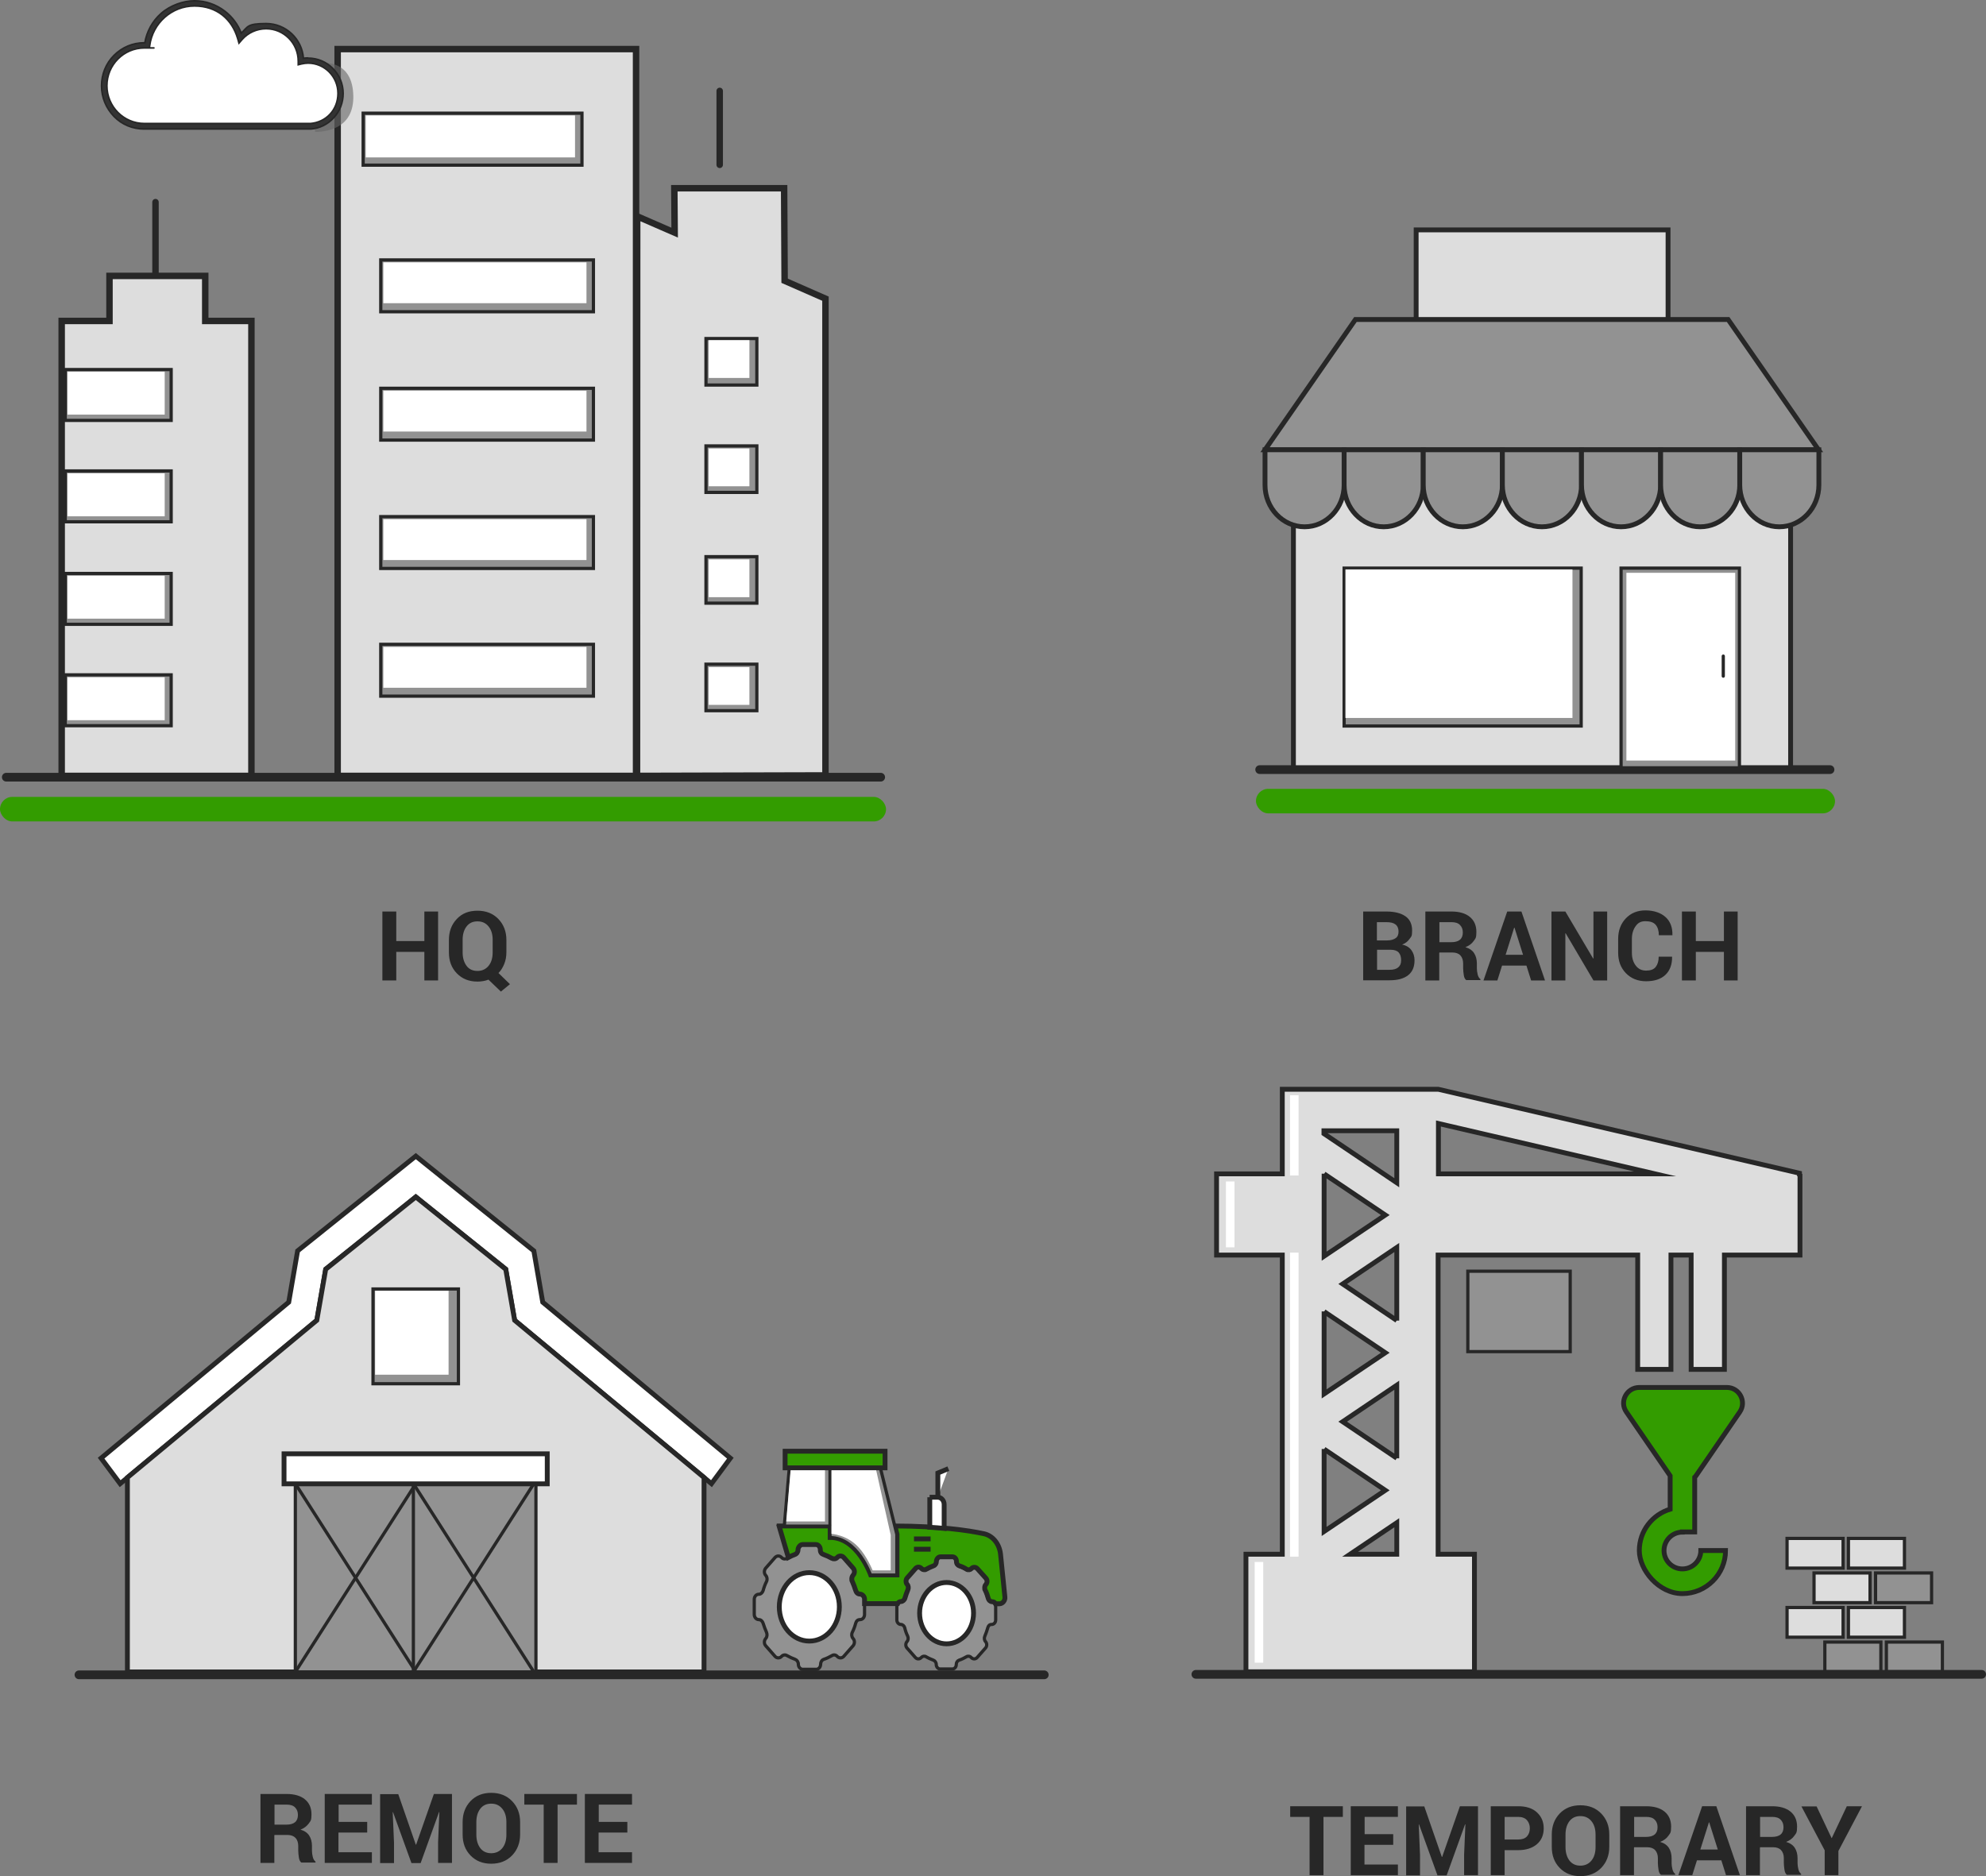 <?xml version="1.0" encoding="UTF-8"?> <svg xmlns="http://www.w3.org/2000/svg" id="Layer_2" viewBox="0 0 1229.9 1162.1"><rect x="0" y="0" width="1229.9" height="1162.1" fill="#808080" stroke="none"/><defs><style>.cls-1,.cls-2,.cls-3,.cls-4,.cls-5,.cls-6,.cls-7,.cls-8,.cls-9,.cls-10,.cls-11,.cls-12{stroke:#272727;stroke-miterlimit:10;}.cls-1,.cls-4,.cls-7,.cls-8,.cls-12{stroke-width:3px;}.cls-1,.cls-13{fill:#fff;}.cls-2{fill:#333;}.cls-3,.cls-4,.cls-10{fill:#ddd;}.cls-3,.cls-11{stroke-width:4px;}.cls-5,.cls-6,.cls-9,.cls-10{stroke-width:2px;}.cls-5,.cls-6,.cls-11,.cls-12{fill:none;}.cls-5,.cls-11{stroke-linecap:round;}.cls-14,.cls-8{fill:#339c00;}.cls-15{fill:#666;isolation:isolate;opacity:.6;}.cls-16{fill:#272727;}.cls-7,.cls-9{fill:#929292;}</style></defs><g id="Layer_2-2"><polygon class="cls-3" points="485.9 173.9 485.9 173.9 485.6 116.6 417.6 116.6 417.8 144.1 394.6 134 394.5 480.6 511.2 480.3 511.2 185 485.9 173.9"></polygon><polygon class="cls-3" points="127.1 198.8 127.1 170.9 67.8 170.9 67.8 198.8 38.2 198.8 38.2 480.6 155.7 480.6 155.7 198.8 127.1 198.8"></polygon><rect class="cls-3" x="209.1" y="30.4" width="184.8" height="450.2"></rect><path class="cls-15" d="M195.1,39.2v42.5c9.3-.1,24.1-3.3,23.7-22.4-.5-20.9-15.9-21.2-23.7-20.1h0Z"></path><path class="cls-13" d="M64.7,48.8s2.6-19.7,24.8-19.1c0,0,8.9-28.7,31.7-27.6,22.9,1.1,26.2,21.8,26.2,21.8,0,0,11.3-12.8,25.9-6.1,14.6,6.8,11.6,22.3,11.6,22.3,0,0,24.1-8.1,24.6,17.7.5,25.9-27.4,20.2-27.4,20.2l-92.6,1.7s-28.6-3.4-24.8-31h0v.1Z"></path><path class="cls-2" d="M190.9,35.9c-1,0-2,0-3,.2-.9-12-10.9-21.5-23.1-21.5s-11.1,2.1-15.4,5.9c-2.1-5.4-5.6-10.1-10.2-13.6-5.5-4.2-12-6.4-18.8-6.4s-15,2.8-20.7,7.9c-5.3,4.7-8.8,11.1-10,18.1h-.4c-7.1,0-13.7,2.8-18.7,7.8-5,5-7.7,11.7-7.7,18.9s2.8,13.8,7.7,18.9,11.6,7.8,18.7,7.8h103.2c5.4-.4,10.5-2.9,14.2-7,3.8-4.1,5.8-9.4,5.8-15,0-12.1-9.7-21.9-21.7-21.9h.1v-.1ZM192.4,76.5h-103c-12.8,0-23.2-10.5-23.2-23.4s10.4-23.4,23.2-23.4,1,0,1.6,0h1.5c0,.1.2-1.4.2-1.4,1.8-14,13.7-24.6,27.7-24.6s23.3,8.3,26.8,20.2l.8,2.8,1.9-2.2c3.8-4.3,9.2-6.7,14.9-6.7,11,0,19.9,9,19.9,20.1h0v2.2l2-.5c1.4-.3,2.8-.5,4.1-.5,10.2,0,18.5,8.4,18.5,18.7s-7.4,17.9-17,18.7h.1Z"></path><rect class="cls-9" x="235.8" y="161" width="131.7" height="32.1"></rect><rect class="cls-9" x="235.8" y="240.5" width="131.7" height="32.1"></rect><rect class="cls-9" x="235.8" y="320" width="131.7" height="32.1"></rect><rect class="cls-9" x="235.8" y="399.1" width="131.7" height="32.1"></rect><rect class="cls-9" x="224.9" y="70.1" width="135.5" height="32.2"></rect><rect class="cls-13" x="226.5" y="71.5" width="129.6" height="26"></rect><rect class="cls-13" x="237.4" y="162.5" width="125.8" height="25.3"></rect><rect class="cls-13" x="237.4" y="242" width="125.8" height="25.3"></rect><rect class="cls-13" x="237.4" y="321.6" width="125.8" height="25.3"></rect><rect class="cls-13" x="237.4" y="400.7" width="125.8" height="25.3"></rect><rect class="cls-9" x="40.4" y="228.9" width="65.6" height="31.5"></rect><rect class="cls-13" x="41.8" y="230.2" width="60.2" height="26.6"></rect><rect class="cls-9" x="437.2" y="209.7" width="31.5" height="28.8"></rect><rect class="cls-9" x="437.2" y="344.8" width="31.5" height="28.8"></rect><rect class="cls-13" x="438.9" y="210.7" width="25.2" height="23.4"></rect><rect class="cls-9" x="437.2" y="276.2" width="31.5" height="28.8"></rect><rect class="cls-9" x="437.2" y="411.4" width="31.5" height="28.8"></rect><rect class="cls-9" x="40.4" y="291.7" width="65.6" height="31.5"></rect><rect class="cls-9" x="40.4" y="355.2" width="65.6" height="31.5"></rect><rect class="cls-13" x="438.9" y="277.8" width="25.2" height="23.4"></rect><rect class="cls-13" x="438.9" y="346.5" width="25.2" height="23.4"></rect><rect class="cls-13" x="438.9" y="413.2" width="25.2" height="23.4"></rect><rect class="cls-13" x="41.8" y="293.2" width="60.2" height="26.6"></rect><rect class="cls-13" x="41.8" y="356.6" width="60.2" height="26.6"></rect><rect class="cls-9" x="40.4" y="418" width="65.6" height="31.5"></rect><rect class="cls-13" x="41.8" y="419.5" width="60.2" height="26.6"></rect><rect class="cls-14" y="493.6" width="548.7" height="15.2" rx="7.6" ry="7.6"></rect><path class="cls-16" d="M3.9,478.7h541.5c1.5,0,2.7,1.2,2.7,2.7h0c0,1.5-1.2,2.7-2.7,2.7H3.9c-1.5,0-2.7-1.2-2.7-2.7h0c0-1.5,1.2-2.7,2.7-2.7Z"></path><path class="cls-16" d="M48.9,1034.7h597.8c1.5,0,2.7,1.2,2.7,2.7h0c0,1.5-1.2,2.7-2.7,2.7H48.9c-1.5,0-2.7-1.2-2.7-2.7h0c0-1.5,1.2-2.7,2.7-2.7Z"></path><line class="cls-11" x1="96.3" y1="169.6" x2="96.3" y2="125.2"></line><line class="cls-11" x1="445.7" y1="102.1" x2="445.7" y2="56.3"></line><polygon class="cls-1" points="440.6 919 318.7 817.8 313.2 786.1 257.5 741.4 201.7 786.1 196.2 817.8 74.4 919 62.6 903.2 178.8 806.6 184.3 774.8 257.5 716.1 330.6 774.8 336.1 806.6 452.3 903.2 440.6 919"></polygon><polygon class="cls-4" points="436 915.2 436 1035.6 78.9 1035.6 78.9 915.2 196.2 817.8 201.7 786.2 257.5 741.4 313.2 786.2 318.7 817.8 436 915.2"></polygon><rect class="cls-9" x="182.9" y="919" width="149" height="116.6"></rect><line class="cls-6" x1="182.9" y1="919" x2="257.5" y2="1035.6"></line><line class="cls-6" x1="182.9" y1="1035.6" x2="257.5" y2="919"></line><line class="cls-6" x1="256" y1="919" x2="330.6" y2="1035.6"></line><line class="cls-6" x1="256" y1="1035.6" x2="330.6" y2="919"></line><line class="cls-6" x1="256" y1="919" x2="256" y2="1035.6"></line><rect class="cls-1" x="175.9" y="900.5" width="163" height="18.6"></rect><rect class="cls-9" x="231" y="798.4" width="52.9" height="58.7"></rect><rect class="cls-13" x="232.3" y="799.5" width="45.5" height="52"></rect><path class="cls-9" d="M469.9,987.5c1.2,0,2.3-1,2.7-2.3.5-1.9,1.2-3.8,2.1-5.6.6-1.3.4-2.8-.5-3.8h0c-1.1-1.2-1.1-3.2,0-4.5l5.8-6.6c1.1-1.2,2.9-1.2,4,0h0c.9,1,2.2,1.2,3.4.5,1.6-.9,3.2-1.7,5-2.3,1.2-.4,2-1.6,2-3h0c0-1.8,1.2-3.2,2.8-3.2h8.2c1.5,0,2.8,1.4,2.8,3.2h0c0,1.4.9,2.6,2,3,1.7.6,3.4,1.4,5,2.3,1.1.7,2.5.5,3.3-.5h0c1.1-1.2,2.9-1.2,4,0l5.8,6.6c1.1,1.2,1.1,3.2,0,4.5h0c-.9,1-1,2.5-.5,3.8.8,1.8,1.5,3.7,2.1,5.6.4,1.3,1.4,2.3,2.7,2.3s2.8,1.4,2.8,3.2v9.3c0,1.8-1.2,3.2-2.8,3.2s-2.3,1-2.7,2.3c-.5,1.9-1.2,3.8-2.1,5.6-.6,1.3-.4,2.8.5,3.8h0c1.1,1.2,1.1,3.2,0,4.5l-5.8,6.6c-1.1,1.2-2.9,1.2-4,0h0c-.9-1-2.2-1.2-3.3-.5-1.6.9-3.2,1.7-5,2.3-1.2.4-2,1.6-2,3h0c0,1.8-1.2,3.2-2.8,3.2h-8.2c-1.5,0-2.8-1.4-2.8-3.2h0c0-1.4-.9-2.6-2-3-1.7-.6-3.4-1.4-5-2.3-1.1-.7-2.5-.5-3.4.5h0c-1.1,1.2-2.9,1.2-4,0l-5.8-6.6c-1.1-1.2-1.1-3.2,0-4.5h0c.9-1,1-2.5.5-3.8-.8-1.8-1.5-3.7-2.1-5.6-.4-1.3-1.4-2.3-2.7-2.3h0c-1.5,0-2.8-1.4-2.8-3.2v-9.3c0-1.8,1.2-3.2,2.8-3.2h0Z"></path><path class="cls-1" d="M482.6,995.3c0,11.7,8.3,21.2,18.6,21.2s18.6-9.5,18.6-21.2-8.3-21.2-18.6-21.2-18.6,9.5-18.6,21.2h0Z"></path><path class="cls-9" d="M557.9,992.2c1.1,0,2.1-.9,2.4-2.1.5-1.8,1.1-3.4,1.8-5.1.5-1.1.4-2.5-.4-3.4h0c-1-1.1-1-2.9,0-4l5.2-5.9c1-1.1,2.6-1.1,3.6,0h0c.8.9,2,1.1,3,.5,1.4-.8,2.9-1.6,4.5-2.1,1.1-.4,1.8-1.4,1.8-2.7h0c0-1.6,1.1-2.8,2.5-2.8h7.4c1.4,0,2.5,1.3,2.5,2.8h0c0,1.3.8,2.3,1.8,2.7,1.5.6,3,1.2,4.5,2.1,1,.6,2.2.4,3-.5h0c1-1.1,2.6-1.1,3.6,0l5.2,5.9c1,1.1,1,2.9,0,4h0c-.8.9-.9,2.3-.4,3.4.8,1.6,1.4,3.3,1.8,5.1.3,1.2,1.3,2.1,2.4,2.1s2.5,1.3,2.5,2.8v8.4c0,1.6-1.1,2.8-2.5,2.8s-2.1.9-2.4,2.1c-.5,1.8-1.1,3.4-1.8,5.1-.5,1.1-.4,2.5.4,3.4h0c1,1.1,1,2.9,0,4l-5.2,5.9c-1,1.1-2.6,1.1-3.6,0h0c-.8-.9-2-1.1-3-.5-1.4.8-2.9,1.6-4.5,2.1-1.1.4-1.8,1.4-1.8,2.7h0c0,1.6-1.1,2.8-2.5,2.8h-7.4c-1.4,0-2.5-1.3-2.5-2.8h0c0-1.3-.8-2.3-1.8-2.7-1.5-.6-3-1.2-4.5-2.1-1-.6-2.2-.4-3,.5h0c-1,1.1-2.6,1.1-3.6,0l-5.2-5.9c-1-1.1-1-2.9,0-4h0c.8-.9.9-2.3.4-3.4-.8-1.6-1.4-3.3-1.8-5.1-.3-1.2-1.3-2.1-2.4-2.1h0c-1.4,0-2.5-1.3-2.5-2.8v-8.4c0-1.6,1.1-2.8,2.5-2.8Z"></path><path class="cls-1" d="M569.5,999.2c0,10.5,7.5,19,16.7,19s16.7-8.5,16.7-19-7.5-19-16.7-19-16.7,8.5-16.7,19Z"></path><path class="cls-8" d="M482.5,945.3l5.7,19.4c1.3-.7,2.6-1.3,4-1.8,1.2-.4,2-1.6,2-3s1.3-3.2,2.8-3.2h8.2c1.6,0,2.8,1.4,2.8,3.2s.9,2.6,2.1,3c1.7.6,3.4,1.4,5,2.3,1.1.6,2.5.5,3.4-.5.5-.6,1.2-.9,2-.9s1.4.3,2,.9l5.8,6.6c1.1,1.2,1.1,3.2,0,4.4-.5.6-.8,1.4-.8,2.2s0,1.1.3,1.6c.8,1.8,1.5,3.7,2.1,5.6.4,1.4,1.4,2.3,2.7,2.3s2.8,1.4,2.8,3.1v2.8h20.5c.4-.8,1.2-1.3,2.1-1.3s2.1-.9,2.4-2.1c.5-1.8,1.1-3.4,1.8-5.1.5-1.1.4-2.5-.4-3.4-.5-.5-.7-1.3-.7-2s.2-1.5.7-2l5.2-5.9c1-1.1,2.6-1.1,3.6,0,.5.5,1.1.8,1.8.8s.8,0,1.2-.3c1.4-.8,2.9-1.5,4.5-2.1,1.1-.4,1.8-1.5,1.8-2.8s1.1-2.8,2.5-2.8h7.4c1.4,0,2.5,1.2,2.5,2.8s.8,2.4,1.8,2.8c1.6.5,3.1,1.2,4.5,2.1,1,.6,2.2.4,3-.4.5-.6,1.1-.8,1.8-.8s1.3.3,1.8.8l5.3,5.9c1,1.1,1,2.9,0,4-.5.5-.7,1.2-.7,2s0,1,.3,1.4c.8,1.6,1.4,3.3,1.9,5.1.3,1.2,1.3,2.1,2.4,2.1s1.7.5,2.1,1.3h2.4c2,0,3.7-2,3.4-4.3l-2.7-26.5c-.7-6.3-4.8-11.4-10.3-12.6-9.8-2.1-27.6-4.7-55.1-4.8l1.3,5.1v25.2h-16.3s-8.2-23.2-25.1-23.2v-7.1h-31.6v.1Z"></path><path class="cls-9" d="M545.2,909.2l10.2,41.2v25.2h-16.3s-8.1-23.2-25.1-23.2v-7.1h-28.3l3.1-36.1h56.4,0Z"></path><rect class="cls-8" x="486.2" y="898.9" width="61.9" height="10.3"></rect><line class="cls-6" x1="514" y1="945.3" x2="514" y2="909.2"></line><path class="cls-1" d="M575.8,927.4v18.6c3.2.2,6.1.4,8.9.7v-14.8c0-2.5-1.8-4.5-4-4.5h-5,.1Z"></path><polyline class="cls-1" points="580.8 927.4 580.8 912.4 587.3 909.7"></polyline><line class="cls-12" x1="576.3" y1="953.2" x2="566" y2="953.2"></line><line class="cls-12" x1="576.3" y1="959.6" x2="566" y2="959.6"></line><polygon class="cls-13" points="510.9 942.4 486.9 942.4 489.6 910.7 510.9 910.7 510.9 942.4"></polygon><path class="cls-13" d="M551.6,950.8v21.9h-11.2s-3.5-8.8-8.8-14.4c-7.3-7.8-16.7-8.2-16.7-8.2v-39.4h27.7l9,40.1Z"></path><rect class="cls-9" x="1130.1" y="1017.1" width="34.7" height="18.4"></rect><rect class="cls-9" x="1168.2" y="1017.1" width="34.7" height="18.4"></rect><rect class="cls-10" x="1106.7" y="995.7" width="34.7" height="18.4"></rect><rect class="cls-10" x="1144.7" y="995.7" width="34.7" height="18.4"></rect><rect class="cls-10" x="1106.7" y="952.9" width="34.7" height="18.4"></rect><rect class="cls-10" x="1144.7" y="952.9" width="34.7" height="18.4"></rect><rect class="cls-10" x="1123.4" y="974.3" width="34.7" height="18.4"></rect><rect class="cls-9" x="1161.5" y="974.3" width="34.7" height="18.4"></rect><rect class="cls-9" x="909" y="787.4" width="63.4" height="49.8"></rect><path class="cls-4" d="M1114.9,727.1h-.5v-.4l-223.7-52h-96.6v52.4h-40.7v50.3h40.7v185.3h-22.5v72.8h141.5v-72.8h-22.5v-185.3h123.6v70.8h20.6v-70.8h12.5v70.8h20.6v-70.8h46.8v-50.3h.2ZM820,727.1l37.9,25.5-37.9,25.5v-51.1h0v.1ZM820,812.4l37.9,25.5-37.9,25.5v-51.1h0v.1ZM820,897.6l37.9,25.5-37.9,25.5v-51.1h0v.1ZM865,962.7h-28.9l28.9-19.5v19.5ZM865,903.2l-33.5-22.6,33.5-22.6v45.3h0v-.1ZM865,817.9l-33.5-22.6,33.5-22.6v45.3h0v-.1ZM865,732.6l-45.1-30.4v-1.8h45.1v32.2h0ZM890.8,695.9l134.2,31.2h-134.2v-31.2h0Z"></path><path class="cls-8" d="M1041.9,948.9h7.6v-33.9c.3-.3.6-.6.8-.9l27.1-39.5c4.4-6.4-.2-15.2-8-15.2h-54.2c-7.8,0-12.5,8.8-8,15.2l27.1,39.5v20.7c-11,3.3-19.1,13.5-19.1,25.6s12,26.7,26.7,26.7,26.7-12,26.7-26.7h-15.3c0,6.3-5.1,11.4-11.4,11.4s-11.4-5.1-11.4-11.4,5.1-11.4,11.4-11.4h0v-.1Z"></path><path class="cls-16" d="M740.6,1034.4h486.6c1.5,0,2.7,1.2,2.7,2.7h0c0,1.5-1.2,2.7-2.7,2.7h-486.6c-1.5,0-2.7-1.2-2.7-2.7h0c0-1.5,1.2-2.7,2.7-2.7Z"></path><rect class="cls-13" x="798.9" y="775.9" width="5.3" height="188.3"></rect><rect class="cls-13" x="798.9" y="678.4" width="5.3" height="49.7"></rect><rect class="cls-13" x="759.2" y="731.8" width="5.3" height="40.8"></rect><rect class="cls-13" x="777" y="967.5" width="5.3" height="62.4"></rect><rect class="cls-14" x="777.8" y="488.6" width="358.6" height="15.2" rx="7.6" ry="7.6"></rect><path class="cls-16" d="M780.1,474h353.2c1.5,0,2.7,1.2,2.7,2.7h0c0,1.5-1.2,2.7-2.7,2.7h-353.2c-1.5,0-2.7-1.2-2.7-2.7h0c0-1.5,1.2-2.7,2.7-2.7h0Z"></path><rect class="cls-4" x="877" y="142.4" width="156" height="58"></rect><rect class="cls-4" x="801" y="278.6" width="307.9" height="196.9"></rect><line class="cls-12" x1="853.9" y1="235.1" x2="832.4" y2="278.6"></line><line class="cls-12" x1="881.4" y1="278.6" x2="894.1" y2="235.6"></line><line class="cls-12" x1="1055.9" y1="235.6" x2="1077.2" y2="278.6"></line><line class="cls-12" x1="1015.5" y1="235.6" x2="1028.2" y2="278.6"></line><line class="cls-12" x1="975.1" y1="235.6" x2="979.2" y2="278.6"></line><line class="cls-12" x1="934.5" y1="235.6" x2="930.4" y2="278.6"></line><polygon class="cls-7" points="1070.2 197.9 839.4 197.9 783.4 278.6 1126.2 278.6 1070.2 197.9"></polygon><path class="cls-7" d="M783.4,278.6v21.8c0,14.3,11,25.9,24.5,25.9s24.5-11.6,24.5-25.9v-21.8h-49Z"></path><path class="cls-7" d="M832.4,278.6v21.8c0,14.3,11,25.9,24.5,25.9s24.5-11.6,24.5-25.9v-21.8h-49Z"></path><path class="cls-7" d="M881.4,278.6v21.8c0,14.3,11,25.9,24.5,25.9s24.5-11.6,24.5-25.9v-21.8h-49Z"></path><path class="cls-7" d="M930.4,278.6v21.8c0,14.3,11,25.9,24.5,25.9s24.5-11.6,24.5-25.9v-21.8h-49Z"></path><path class="cls-7" d="M979.4,278.6v21.8c0,14.3,11,25.9,24.5,25.9s24.5-11.6,24.5-25.9v-21.8h-49Z"></path><path class="cls-7" d="M1028.4,278.6v21.8c0,14.3,11,25.9,24.5,25.9s24.5-11.6,24.5-25.9v-21.8h-49Z"></path><path class="cls-7" d="M1077.4,278.6v21.8c0,14.3,11,25.9,24.5,25.9s24.5-11.6,24.5-25.9v-21.8h-49Z"></path><rect class="cls-9" x="832.4" y="351.9" width="146.8" height="97.8"></rect><rect class="cls-9" x="1003.9" y="351.9" width="73.3" height="123.7"></rect><rect class="cls-13" x="1007.2" y="354.8" width="67.4" height="116.3"></rect><rect class="cls-13" x="833.2" y="352.7" width="140.6" height="92"></rect><line class="cls-5" x1="1067.2" y1="406.4" x2="1067.2" y2="418.8"></line><path class="cls-16" d="M271.3,607.3h-8.5v-17.7h-17.4v17.7h-8.6v-42.7h8.6v18.3h17.4v-18.3h8.5v42.7Z"></path><path class="cls-16" d="M313.6,589.8c0,2.6-.4,5-1.3,7.2s-2,4.1-3.6,5.7l7.1,6.9-5.6,4.6-7.7-7.4c-1.1.4-2.1.7-3.3.9s-2.3.3-3.5.3c-5.3,0-9.5-1.7-12.8-5.1s-4.9-7.7-4.9-13v-7.7c0-5.2,1.6-9.5,4.9-13s7.5-5.1,12.8-5.1,9.6,1.7,12.9,5.1c3.3,3.4,5,7.8,5,13v7.7h0v-.1ZM305.1,582.1c0-3.3-.8-6.1-2.5-8.2-1.7-2.1-3.9-3.2-6.9-3.2s-5.2,1.1-6.8,3.2-2.4,4.9-2.4,8.2v7.8c0,3.4.8,6.1,2.4,8.3s3.9,3.2,6.8,3.2,5.2-1.1,6.9-3.2,2.5-4.9,2.5-8.3v-7.8Z"></path><path class="cls-16" d="M844.2,607.3v-42.7h14.4c5,0,8.9,1,11.7,2.9s4.2,4.9,4.2,8.8-.5,3.7-1.6,5.3-2.6,2.7-4.6,3.5c2.6.5,4.5,1.7,5.8,3.5s1.9,3.9,1.9,6.2c0,4.1-1.3,7.2-4,9.3s-6.5,3.1-11.5,3.1h-16.4l.1.1ZM852.8,582.5h6.2c2.3,0,4-.5,5.3-1.4s1.8-2.3,1.8-4.1-.6-3.4-1.9-4.4-3.1-1.4-5.6-1.4h-5.9v11.3h.1ZM852.8,588.4v12.3h7.9c2.3,0,4-.5,5.2-1.5s1.8-2.4,1.8-4.4-.5-3.7-1.5-4.8-2.6-1.7-4.8-1.7h-8.6v.1Z"></path><path class="cls-16" d="M891.3,590.2v17.1h-8.6v-42.7h16.1c4.9,0,8.7,1.1,11.4,3.3s4.1,5.3,4.1,9.3-.6,4.1-1.7,5.7-2.8,2.9-5.1,3.8c2.5.7,4.3,2,5.4,3.7s1.7,3.9,1.7,6.4v3.1c0,1.2.2,2.4.5,3.7s.9,2.3,1.7,2.9v.6h-8.8c-.8-.6-1.3-1.7-1.5-3.1s-.4-2.9-.4-4.2v-3c0-2.1-.6-3.8-1.7-5s-2.8-1.8-4.9-1.8h-8.1v.2h-.1ZM891.3,583.6h7.4c2.4,0,4.2-.5,5.4-1.5s1.8-2.5,1.8-4.5-.6-3.5-1.8-4.7-2.9-1.7-5.2-1.7h-7.5v12.4h-.1Z"></path><path class="cls-16" d="M945.2,598.1h-15l-2.9,9.2h-8.6l14.7-42.7h8.8l14.6,42.7h-8.6l-2.9-9.2h-.1ZM932.4,591.4h10.8l-5.3-16.8h-.2l-5.3,16.8Z"></path><path class="cls-16" d="M995.3,607.3h-8.5l-17.2-29.2h-.2v29.2h-8.6v-42.7h8.6l17.2,29.1h.2v-29.1h8.5v42.7Z"></path><path class="cls-16" d="M1035.5,592.7v.2c0,4.6-1.3,8.2-4.1,10.9s-6.9,4-12,4-9.3-1.7-12.5-5-4.8-7.5-4.8-12.7v-8.5c0-5.2,1.6-9.4,4.7-12.7s7.2-5,12.2-5,9.4,1.4,12.4,4.1,4.4,6.4,4.3,11.1v.2h-8.4c0-2.8-.7-5-2-6.5s-3.4-2.2-6.3-2.2-4.6,1-6.1,3.1-2.3,4.7-2.3,7.9v8.5c0,3.3.8,5.9,2.4,8s3.7,3.1,6.4,3.1,4.7-.7,5.9-2.2,1.9-3.6,1.9-6.4h8.3v.1Z"></path><path class="cls-16" d="M1076.1,607.3h-8.5v-17.7h-17.4v17.7h-8.6v-42.7h8.6v18.3h17.4v-18.3h8.5v42.7Z"></path><path class="cls-16" d="M169.9,1136.8v17.1h-8.6v-42.7h16.1c4.9,0,8.7,1.1,11.4,3.3,2.7,2.2,4.1,5.3,4.1,9.3s-.6,4.1-1.7,5.7c-1.2,1.6-2.8,2.9-5.1,3.8,2.5.7,4.3,2,5.4,3.7,1.1,1.7,1.7,3.9,1.7,6.4v3.1c0,1.2.2,2.4.5,3.7s.9,2.3,1.7,2.9v.6h-8.8c-.8-.6-1.3-1.7-1.5-3.1s-.4-2.9-.4-4.2v-3c0-2.1-.6-3.8-1.7-5-1.2-1.2-2.8-1.8-4.9-1.8h-8.1v.2h-.1ZM169.9,1130.2h7.4c2.4,0,4.2-.5,5.4-1.5s1.8-2.5,1.8-4.5-.6-3.5-1.8-4.7-2.9-1.7-5.2-1.7h-7.5v12.4h-.1Z"></path><path class="cls-16" d="M227.3,1135.1h-17.7v12.2h20.7v6.6h-29.2v-42.7h29.2v6.6h-20.6v10.7h17.7v6.6h-.1Z"></path><path class="cls-16" d="M246.6,1111.2l10.9,31.4h.2l11-31.4h11.2v42.7h-8.6v-12.7l.8-18.8h-.2l-11.4,31.6h-5.7l-11.4-31.5h-.2l.8,18.8v12.7h-8.6v-42.7h11.2v-.1Z"></path><path class="cls-16" d="M322.1,1136.3c0,5.2-1.7,9.6-5,13s-7.6,5.1-12.9,5.1-9.5-1.7-12.8-5.1-4.9-7.7-4.9-13v-7.7c0-5.2,1.6-9.5,4.9-13,3.3-3.4,7.5-5.1,12.8-5.1s9.6,1.7,12.9,5.1,5,7.7,5,13v7.7ZM313.6,1128.6c0-3.3-.8-6.1-2.5-8.2s-3.9-3.2-6.9-3.2-5.2,1.1-6.8,3.2c-1.6,2.1-2.4,4.9-2.4,8.2v7.8c0,3.4.8,6.1,2.4,8.3,1.6,2.1,3.9,3.2,6.8,3.2s5.2-1.1,6.9-3.2,2.5-4.9,2.5-8.3v-7.8Z"></path><path class="cls-16" d="M357.4,1117.8h-12.1v36.1h-8.6v-36.1h-12v-6.6h32.6v6.6h.1Z"></path><path class="cls-16" d="M388.4,1135.1h-17.7v12.2h20.7v6.6h-29.2v-42.7h29.2v6.6h-20.6v10.7h17.7v6.6h-.1Z"></path><path class="cls-16" d="M831.7,1125.4h-12.1v36.1h-8.6v-36.1h-12v-6.6h32.6v6.6h.1Z"></path><path class="cls-16" d="M862.7,1142.7h-17.7v12.2h20.7v6.6h-29.2v-42.7h29.2v6.6h-20.6v10.7h17.7v6.6h-.1Z"></path><path class="cls-16" d="M882,1118.8l10.9,31.4h.2l11-31.4h11.2v42.7h-8.6v-12.7l.8-18.8h-.2l-11.4,31.6h-5.7l-11.4-31.5h-.2l.8,18.8v12.7h-8.6v-42.7h11.2v-.1Z"></path><path class="cls-16" d="M931.8,1146v15.5h-8.6v-42.7h17c4.9,0,8.8,1.2,11.6,3.8s4.2,5.8,4.2,9.9-1.4,7.4-4.2,9.8-6.7,3.7-11.6,3.7h-8.4ZM931.8,1139.4h8.4c2.4,0,4.2-.6,5.4-1.9s1.8-3,1.8-5-.6-3.7-1.8-5.1c-1.2-1.3-3-2-5.4-2h-8.4v14Z"></path><path class="cls-16" d="M996.6,1144c0,5.2-1.7,9.6-5,13s-7.6,5.1-12.9,5.1-9.5-1.7-12.8-5.1-4.9-7.7-4.9-13v-7.7c0-5.2,1.6-9.5,4.9-13,3.3-3.4,7.5-5.1,12.8-5.1s9.6,1.7,12.9,5.1c3.3,3.4,5,7.7,5,13v7.7ZM988.1,1136.3c0-3.3-.8-6.1-2.5-8.2s-3.9-3.2-6.9-3.2-5.2,1.1-6.8,3.2-2.4,4.9-2.4,8.2v7.8c0,3.4.8,6.1,2.4,8.3,1.6,2.1,3.9,3.2,6.8,3.2s5.2-1.1,6.9-3.2,2.5-4.9,2.5-8.3v-7.8Z"></path><path class="cls-16" d="M1011.9,1144.4v17.1h-8.6v-42.7h16.1c4.9,0,8.7,1.1,11.4,3.3s4.1,5.3,4.1,9.3-.6,4.1-1.7,5.7-2.8,2.9-5.1,3.8c2.5.7,4.3,2,5.4,3.7s1.7,3.9,1.7,6.4v3.1c0,1.2.2,2.4.5,3.7s.9,2.3,1.7,2.9v.6h-8.8c-.8-.6-1.3-1.7-1.5-3.1s-.4-2.9-.4-4.2v-3c0-2.1-.6-3.8-1.7-5s-2.8-1.8-4.9-1.8h-8.1v.2h-.1ZM1011.9,1137.8h7.4c2.4,0,4.2-.5,5.4-1.5,1.2-1,1.8-2.5,1.8-4.5s-.6-3.5-1.8-4.7-2.9-1.7-5.2-1.7h-7.5v12.4h-.1Z"></path><path class="cls-16" d="M1065.9,1152.3h-15l-2.9,9.2h-8.6l14.7-42.7h8.8l14.6,42.7h-8.6l-2.9-9.2h-.1ZM1053,1145.6h10.8l-5.3-16.8h-.2l-5.3,16.8Z"></path><path class="cls-16" d="M1089.9,1144.4v17.1h-8.6v-42.7h16.1c4.9,0,8.7,1.1,11.4,3.3s4.1,5.3,4.1,9.3-.6,4.1-1.7,5.7-2.8,2.9-5.1,3.8c2.5.7,4.3,2,5.4,3.7s1.7,3.9,1.7,6.4v3.1c0,1.2.2,2.4.5,3.7s.9,2.3,1.7,2.9v.6h-8.8c-.8-.6-1.3-1.7-1.5-3.1s-.4-2.9-.4-4.2v-3c0-2.1-.6-3.8-1.7-5s-2.8-1.8-4.9-1.8h-8.1v.2h-.1ZM1089.9,1137.8h7.4c2.4,0,4.2-.5,5.4-1.5s1.8-2.5,1.8-4.5-.6-3.5-1.8-4.7-2.9-1.7-5.2-1.7h-7.5v12.4h-.1Z"></path><path class="cls-16" d="M1134.2,1138.5h.2l9.3-19.7h9.4l-14.6,27.7v15h-8.5v-15.4l-14.4-27.2h9.4l9.3,19.7h-.1v-.1Z"></path></g></svg> 